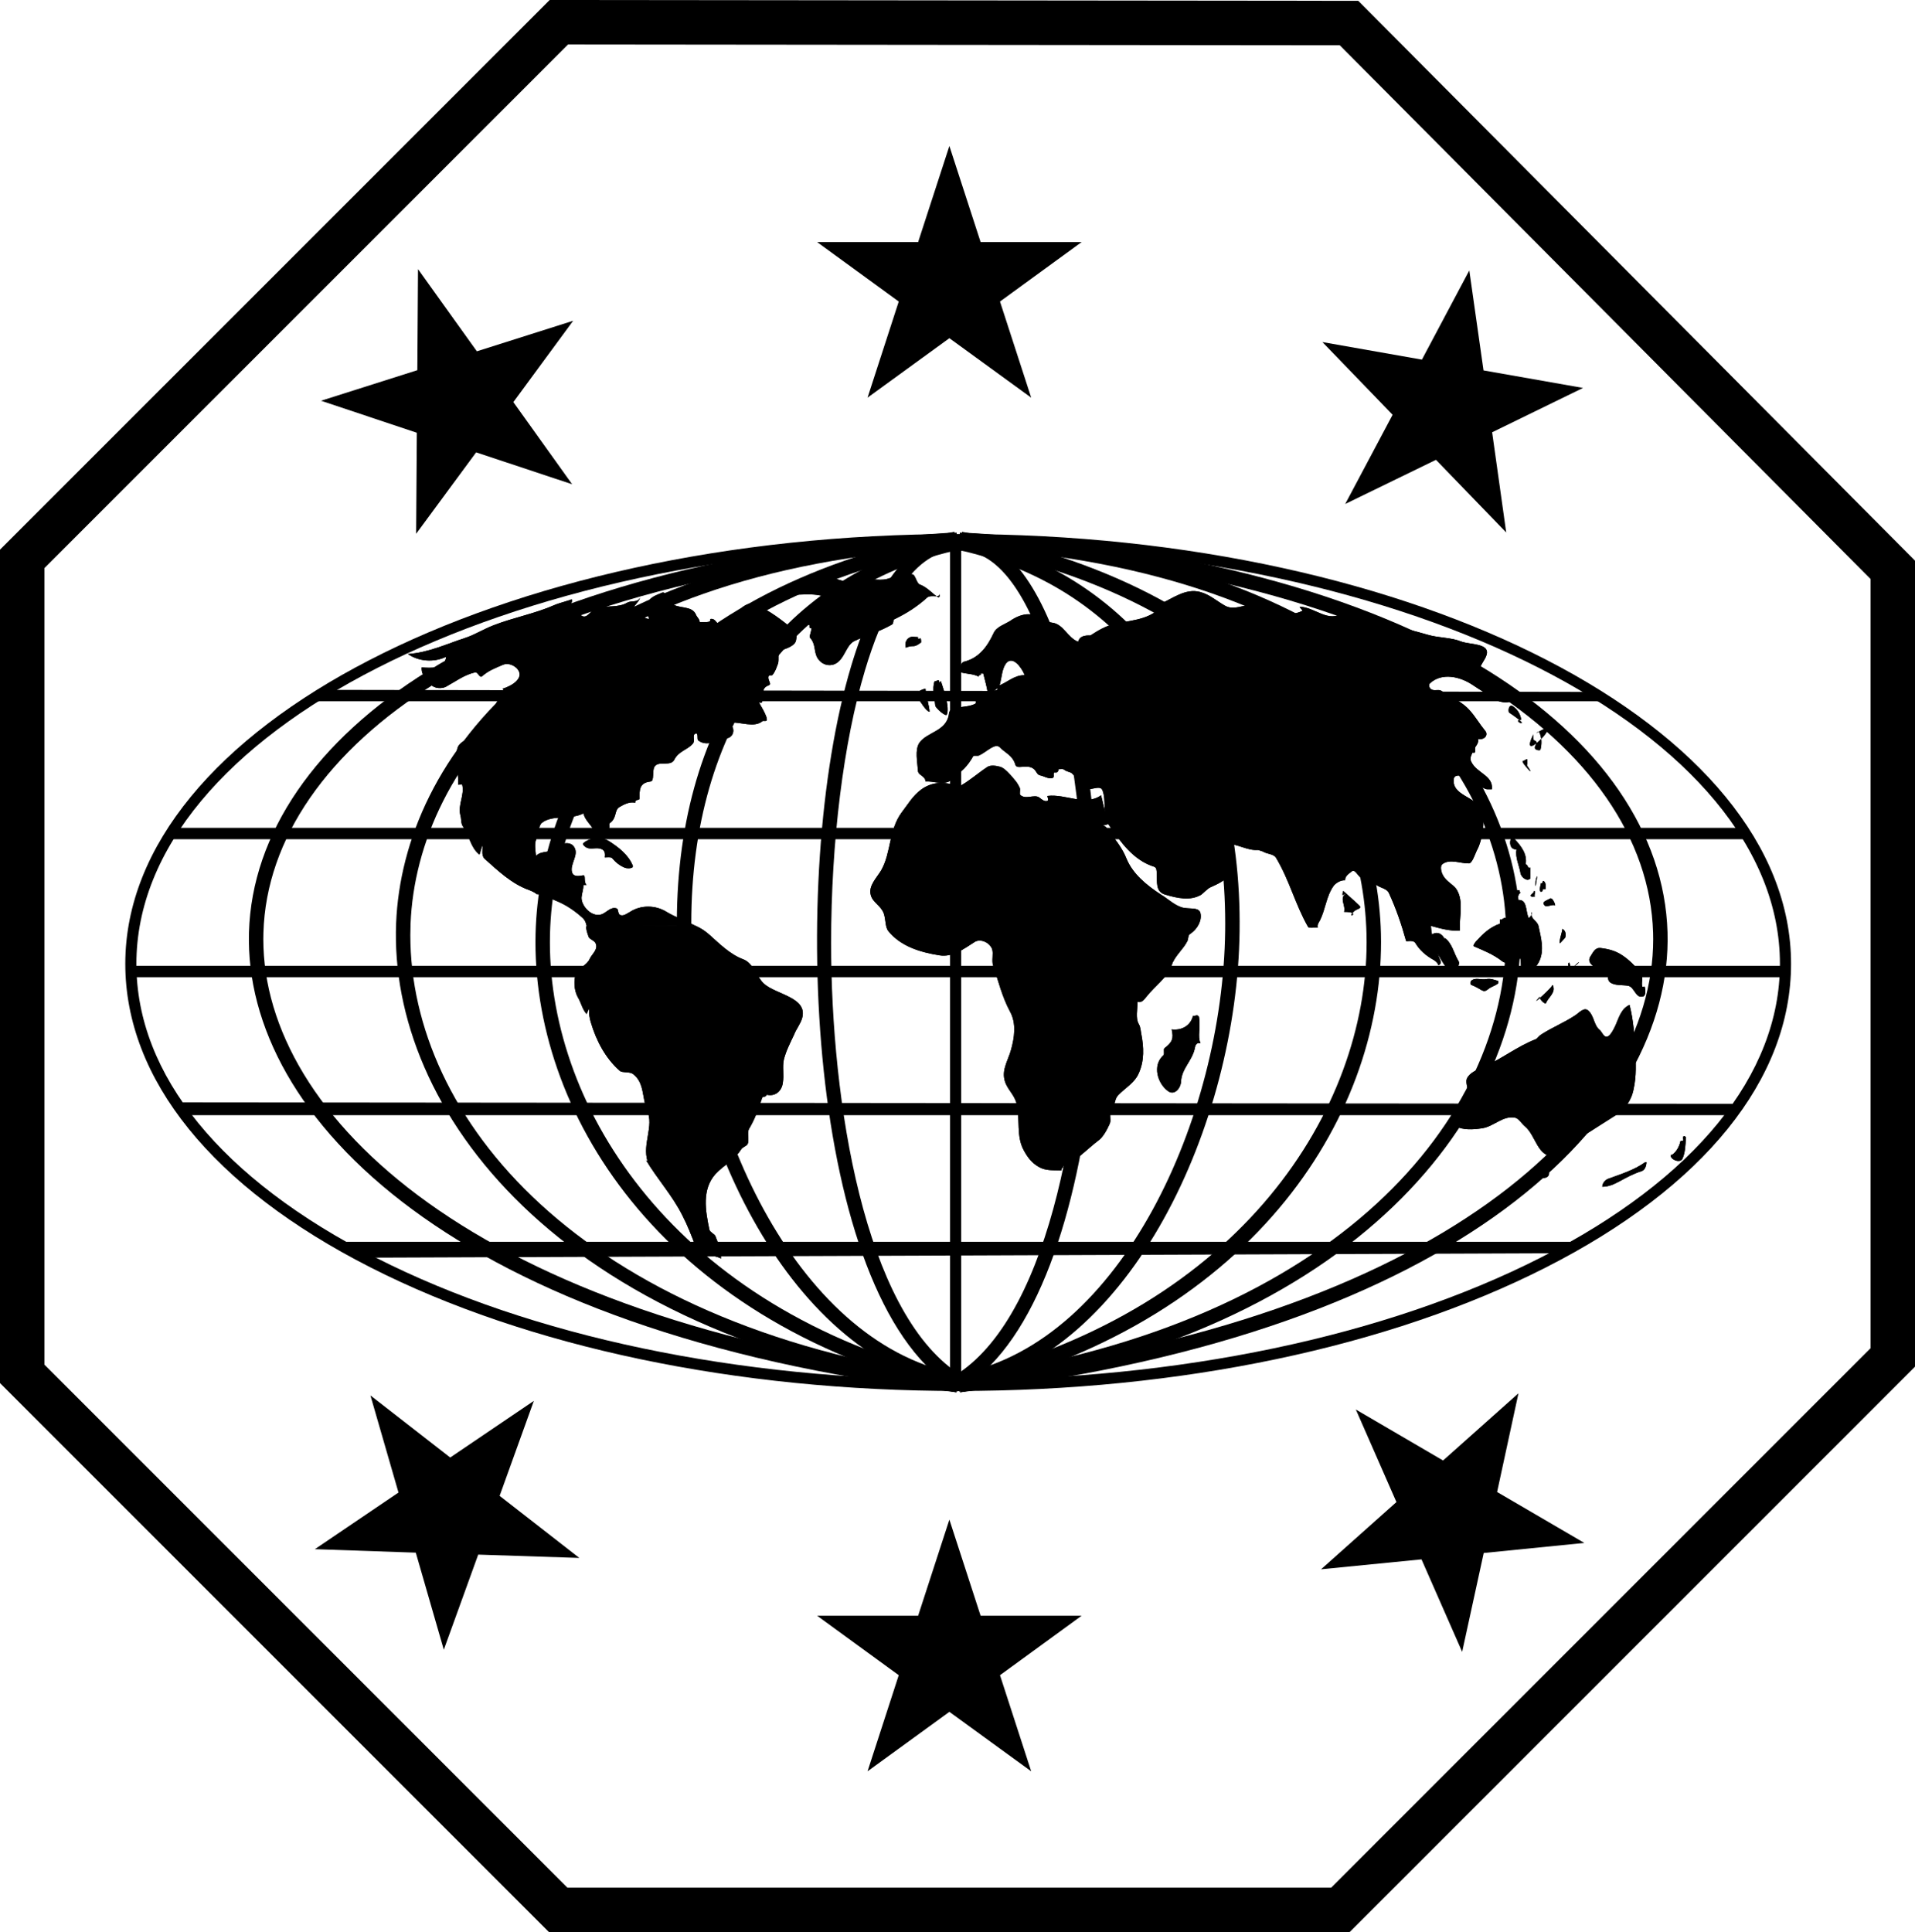 <?xml version="1.0" encoding="UTF-8"?>
<svg id="Capa_2" data-name="Capa 2" xmlns="http://www.w3.org/2000/svg" viewBox="0 0 1990 2007.66">
  <defs>
    <style>
      .cls-1 {
        fill: #ffcd00;
      }

      .cls-1, .cls-2, .cls-3 {
        fill-rule: evenodd;
      }

      .cls-4, .cls-2 {
        fill: none;
      }
    </style>
  </defs>
  <g id="Capa_1-2" data-name="Capa 1">
    <g>
      <g>
        <g>
          <path d="M722.48,961.81c5.89,2.59,10.78,5.84,15.36,10.06,9.78,8.75,21.21,20.12,34.59,24.97,10.43,3.95,13.69,17.87,21.21,25.05,12.41,11.66,46.36,14.25,39.82,36.35-1.62,5.55-6.18,11.38-8.16,16.55-3.9,8.46-8.47,16.93-10.77,26.34-1.62,7.81.34,15.6-.99,23.75-.95,8.41-7.49,14.9-16.94,12.64-.34,2.92-3.93,1.32-4.58,3.24-3.59,10.73-7.17,21.44-13.38,31.84-2.93,4.56.65,12.04-1.95,16.54-.98,1.66-5.25,2.93-6.53,5.23-7.86,11.98-17.64,15.88-26.78,25.67-14.03,15.88-10.45,37.65-6.18,57.82.65,2.59,5.53,4.51,6.18,6.5,2.95,7.42,6.2,15.23,5.87,23.36-9.14-4.88-22.18-2.26-26.42-12.65-4.25-11.05-8.48-22.1-13.73-32.17-10.43-20.78-25.78-37.37-37.85-57.5.65.94,1.29.33,1.61,1.28-5.54-18.48,6.87-36.36-.33-52.62-5.53-12.97-2.6-28.91-14.66-37.99-3.61-2.91-11.44-.98-14.03-3.56-14.71-12.97-24.19-31.18-29.72-49.7-1.3-4.24-2.61-10.06-1.62-15.28-.98,1.97-1.97,3.9-2.94,6.16-4.56-5.18-5.55-11.65-9.14-17.54-4.24-7.76-4.24-18.15-1.97-24.35,1.97-5.18,12.08-9.4,14.38-15.55,2.28-4.9,9.45-10.06,5.86-16.6-1.61-2.58-6.33-3.81-7.16-6.5-1.13-3.52-4.29-11.79-.63-11.79l111.61.46h0Z"/>
          <path d="M609.54,961.81c-.65-3.29-1.96-6.2-4.25-8.13-7.82-7.14-16.98-13.34-26.45-17.25-6.84-2.59-14.01-7.11-21.86-7.43,1.65,0-3.9-2.92-6.51-3.91-18.62-6.47-32.66-20.11-46.99-32.8-3.29-3.25-1.97-9.08-1.97-13.98-1.62,3.25-1.95,6.49-3.27,9.74-9.48-7.48-10.11-19.13-16.97-28.92-2.62-3.56-1.63-8.08-2.94-12.32-2.61-10.72,4.59-20.78,1.97-31.49,0-.34-2.64,0-4.26,0,.97-13.36-4.56-27.28-.32-38.98,1.94-5.21,10.76-8.46,15.03-13.02,6.84-6.81,17.27-8.75,21.86-17.54,2.61-6.16.65-13.3,5.21-18.48.99-1.32,4.58.94,5.57-1.97.97-2.59.63-7.15-.99-9.74,8.82-2.58,22.2-10.39,16-19.51-2.28-3.58-9.48-8.09-16-5.18-7.51,3.25-14.69,5.84-21.23,11.66-2.93,2.64-4.24-4.51-7.49-3.9-11.43,2.64-20.24,9.45-30.34,14.96-4.59,2.3-11.44,1.65-15.03-1.6-5.22-5.21-10.47-10.06-10.14-18.52,9.8.65,23.84,1.93,25.48-11.05-12.74,6.2-28.74,4.9-39.82-2.91,21.21-1.32,40.14-10.39,60.03-16.87,9.81-3.25,18.95-9.13,29.07-12.97,20.9-8.14,43.09-12.05,63.63-21.16,5.26-2.27,18.62-5.5,17.01-5.83,2.28.33-.67,4.55.32,5.83,3.25,5.21,7.51,9.77,11.4,11.71,5.55,2.57,9.49-7.82,15.35-8.75,10.77-2.3,22.2,0,31.02-5.22,4.56-2.58,10.76.33,13.38-5.22-.97,5.55-11.44,11.05-4.26,14.63,4.58,2.3,8.18,7.14,13.73,7.48-1.97-5.84-2.6-12-.98-17.21,1.96-5.83,9.48-7.81,14.37-10.06,3.91-1.93,6.52,7.48,9.79,10.72,6.52,6.5,21.21,1.94,25.47,11.99.95,2.64,3.9,4.57,3.9,7.82,2.93,0,6.21.32,9.46-.34,1.32-.34,1.95-1.26,1.62-2.91,4.88-.99,5.88,3.9,9.48,6.2,1.3.61,3.9.61,4.23,0,2.3-4.23,5.88-6.2,8.81-8.8,7.52-5.82,14.37-16.55,24.5-12.36,14.68,6.2,27.08,15.94,39.81,26.33,3.29,2.59,2.96,7.81,2.3,10.4-.65,5.55-8.48,8.46-14.37,10.39-6.2,2.58-2.61,9.74-4.56,14.62-1.65,4.23-2.3,7.14-5.57,11.38-.65.94-3.9-.67-4.22,1.92-.68,3.25,3.23,7.49.98,8.47-3.6,1.59-6.22,2.92-6.22,7.14,0,3.9-2.63,1.94-2.63,1.6-1.3,2.64,2.94,6.87.98,9.45-.33.65-1.94,0-2.93,0,14.69,25.02,5.55,17.87,3.6,19.47-8.82,7.15-22.19.65-33.95,1.31.98,1.32,2.6,2.92,1.62,4.57-.64.33-1.95,0-2.92,0,1.3,0,3.9-.33,4.24.33,2.28,5.17-.67,10.72-6.2,11.66-10.45,1.97-20.55,9.11-29.69,1.97-1.33-1.32.65-8.79-2.95-6.82-3.26,1.28,0,7.15-2.3,10.06-5.53,6.82-14.99,7.76-19.58,17.21-3.89,7.15-16.61.34-20.53,7.15-2.62,4.88.29,14.96-4.24,15.27-11.43,1.27-11.43,8.75-11.12,17.54,0,2.26-5.21.67-4.56,4.51-6.2-1.59-12.75,2.31-16.65,4.57-5.23,3.25-2.3,11.37-9.8,16.55-1.3.65.33,4.56-.96,5.54-4.92,3.91-12.75,7.81-16.02,1.32-3.25-5.88-8.82-10.11-10.43-16.93-14.04,7.15-31.98.99-43.1,9.75-3.59,2.62-3.59,11.71-6.2,17.87-1.62,3.56-.63,11.04,0,16.59,5.57-6.16,14.7-2.26,21.23-8.8,4.56-4.55,13.38-6.49,17.64-1.59,7.16,8.41-4.26,18.81-1.33,27.59,1.65,4.9,7.2,3.59,11.77,2.92,2.61,0,0,6.82,3.26,10.06h-3.26c0,4.88-1.62,8.79-1.95,12.69-.65,8.43,10.11,21.12,20.58,17.87,5.19-1.65,9.77-8.46,15.97-6.16,1.96.61.97,5.84,3.61,6.82,3.56,1.28,6.52-1.32,10.11-3.25,11.43-7.48,26.76-7.19,38.17,0,9.81,5.83,20.25,9.41,29.71,14.29h-112.94Z"/>
          <path d="M812.59,616.5c4.56.67,10.11-.65,11.74-2.58,6.85-6.86,14.37-11.09,23.18-14.01,2.28-.61,3.58-3.58,6.52-4.18,1.96-.33,4.58-.65,5.87.33,9.81,7.43,21.25,10.06,31.68,6.78,10.76-3.25,20.24,1.31,30.34-1.28,9.16-2.58,18.64-7.48,26.78-4.57,2.62.99,3.9,9.13,7.17,10.4,11.42,3.9,21.86,20.78,20.58,9.11.65,5.84-8.82.67-13.08,4.51-10.76,9.79-21.86,16.6-34.56,22.76-.68.33,0,4.23-1.99,5.21-13.04,7.43-26.1,11.01-39.16,17.21-8.8,4.56-9.77,18.82-19.9,23.7-6.53,2.92-14.06.67-18.27-6.16-3.93-6.49-1.62-14.29-7.53-20.78-1.63-1.97,1.65-6.54.99-10.39-3.58,1.26,0-4.57-3.27-3.25-.63-5.22,2.62-14.96,12.09-20.17,1.94-1.28,7.18-8.75,1.94-10.06-14.34-3.59-29.36.98-44.05-2.26-.98-.34,1.61-.65,2.94-.34h0Z"/>
          <path d="M953.93,661.98c-3.27,0-6.88-.99-9.16.65-3.59,2.26-4.56,6.16-3.59,10.38,9.14-3.56,7.2.99,15.68-5.21.65-.34.32-2.58,0-4.23-.34-.94-3.61,1.97-2.93-1.59h0Z"/>
          <path d="M961.73,715.58c-6.21,1.28-11.42,4.84-7.17,10.73,1.31,1.92,7.85,12.97,11.41,13.3,0-4.88-4.24-19.19-4.24-24.03h0Z"/>
          <path d="M976.11,709.42c0-5.55-3.59-.33-4.87-1.65-2.95,7.81,0,17.54.65,25.35.29,2.58,11.05,12.04,12.05,9.41,3.27-7.81-3.56-26.62-6.2-34.75-.63.67-1.29.99-1.62,1.65h0Z"/>
          <path d="M1550.29,820.14c1.62-14.29-15.36-16.55-21.23-28.26-2.28-4.17,0-6.81.99-9.74,0-.33,2.26.33,2.59-.33.65-1.65-.34-4.24.65-5.83,1.96-2.58,3.27-4.88,2.62-8.13,7.17,1.32,11.1-4.56,7.17-8.8-5.55-6.77-9.79-14.24-15.66-20.78-7.83-9.07-19.25-13.64-29.69-20.45-2.32-1.6-6.23,0-9.14-.98-3.27-.95-4.6-5.18-2.62-6.83,12.38-11.38,31.34-7.14,44.72,1.97,7.17,4.85,14.33,9.08,21.86,13.97,4.56,3.25,11.42,4.9,16.63,3.25,1.62-.65,0-6.81-1.6-8.46-7.85-8.1-21.88-7.76-29.06-19.81-3.93-6.81,4.22-13.63,6.2-20.17,3.93-12.63-16.99-10.67-26.46-14.24-10.42-4.24-22.85-3.58-34.27-6.87-27.41-8.09-55.14-12.65-80.95-24.96-2.64-1.33-5.21-3.9-8.14-5.88-.32,2.95,3.27,5.88,1.29,7.47-15.99,11.71-29.35-5.49-45.71-5.83.65,1.6,3.61,3.9,2.96,4.24-12.72,6.49-31.02,2.91-43.43-4.57-10.76-6.49-25.45,5.83-36.86-.65-8.82-4.88-16.02-11.71-25.79-14.29-15.66-4.24-28.74,6.81-42.44,12.69-.97.28.34,4.51-.65,5.18-13.72,11.71-30.37,11.37-47.02,15.6-8.8,1.93-16.63,6.83-24.14,11.66h1.63c-4.26,0-12.41-.94-14.37,6.53-11.08-4.22-15.34-18.52-27.07-19.83-8.84-.99-14.69-6.5-21.88-10.4,0,1.32.32,1.93-1.62,1.65-7.2-.33-14.37,2.92-19.92,6.83-6.2,3.89-14.35,6.16-17.3,12.64-6.52,13.97-15.03,26-31,29.9-1.96.65-3.61,3.24-3.27,5.83-.99,0-2.62-.33-2.93.33-.99,1.32.32,3.58,1.31,4.23,6.52,2.58,14.03,1.6,20.55,5.17-1.96-2.26,3.59-.98,1.65-3.24.99,0,2.93-.33,2.93,0,4.56,17.54,6.2,25.01,2.28,20.12.97.99,4.24.99,5.55,0,4.24-2.91,8.82-5.17,9.81-10.67,1.6-6.53,1.94-14.29,5.84-19.84,6.86-9.07,16.33,3.9,19.58,12.04-11.1-.33-18.59,8.13-28.4,11.38-.32.27.34,3.52-.32,3.86-7.17,2.62-15.97,3.24-21.88,8.78-.95.99.34,4.9-.61,5.51-9.16,5.23-26.78,1.66-27.46,10.06-1.94,18.86-23.15,19.2-31,30.91-4.56,7.47-1.96,18.85-1.29,28.91.29,4.84,7.81,5.18,7.81,11.04,8.5-.65,16.99,3.86,25.15-.32,1.31-.68,1.62-3.59,1.96-3.91,10.45-4.88,16.94-12.37,22.52-22.1.63-.98,3.9,0,5.87-.65,8.17-3.58,16.97-13.97,22.22-8.14,4.87,5.22,13.04,8.14,15.66,17.6,1.6,5.5,11.08-.65,18.27,3.85,3.59,1.97,3.9,6.53,7.17,7.21,4.56.93,8.51,3.85,12.75,2.91,2.91-.34.97-3.91,1.96-5.55.29-.65,1.94,0,2.93-.34.97-.65,1.94-1.59,1.62-3.25,1.96,0,4.58-.65,5.87.34,2.93,2.26,5.89,2.26,7.83,3.58,5.21,3.9,6.86,11.7,11.1,15.61,4.92,4.84,18.3-4.23,20.89,1.93,4.58,10.72-.32,25.99,6.54,36.05,12.72,18.21,25.45,37.02,47.67,43.88,2.28.94,2.28,4.56,2.28,6.16.65,9.72-1.62,19.79,9.14,22.75,12.07,3.53,25.76,6.78,37.18,0,2.64-1.97,6.54-6.2,9.16-7.48,7.85-3.56,16.02-7.15,19.9-13.36,5.55-8.41,0-21.1-3.23-31.82,11.73-.67,21.52,7.14,33.28,6.2l4.9,1.59c4.56,2.92,11.1,2.31,13.69,6.5,14.03,23.42,19.92,48.43,33.3,71.8.99,1.64,6.54.65,10.13.65-.97-2.92,1.29-5.54,2.28-7.48,5.89-11.98,6.54-25.33,14.37-36.06,2.28-2.58,6.84-5.83,11.75-5.49-.32-4.24,3.9-6.82,5.89-8.46,4.56-4.57,6.5,3.9,11.75,6.81,3.9,2.58,9.77.65,12.05,3.9,4.56,5.88,12.72,5.21,15.66,10.72,7.51,16.27,13.08,32.49,17.96,50.03.34.98,7.22-1.32,9.48,1.93,4.56,7.81,11.44,13.64,19.27,17.87,1.62.99,4.22,2.96,4.9,5.55,4.24-1.99,1.65-5.55.97-7.48-3.93-11.04-8.17-21.76-8.8-33.47,9.79,2.62,19.56,5.55,30.03,4.87-.65-14.28,4.24-29.57-2.96-42.21-2.96-5.22-10.78-8.46-14.35-14.96-2.26-3.9-3.25-9.72-.99-11.71,7.83-6.16,18.95-.65,27.75-.95,3.61,0,6.54-10.38,8.82-14.62,4.58-8.46,8.82-28.58,3.93-41.29-5.57-13.63-31-14.57-28.4-32.1.97-5.88,12.07-2.96,17.96,1.92,2.93,2.27,7.17,5.51,10.78,6.84,1.94.66,3.88,2.25,6.18,2.25h4.58Z"/>
          <path d="M990.14,815.3c-10.76-3.25-22.85-2.3-32.96,5.17-8.8,6.54-13.72,15.28-20.24,23.74-13.4,18.15-10.76,41.57-21.23,60.09-4.56,7.76-13.69,16.22-10.76,25.97,1.96,7.47,10.45,10.72,13.4,18.84,2.28,6.5,1.29,14.3,4.9,18.55,12.7,15.6,32.62,21.76,52.86,25,13.72,2.26,25.13-6.47,36.89-13.97,6.2-3.56,15.34.67,17.96,7.49,1.63,4.83-.65,11.66.97,16.87,5.55,16.22,9.14,32.16,17.64,48.05,6.84,12.36,4.56,27.32.99,39.97-2.96,10.39-9.16,19.8-6.88,30.23,1.96,10.06,10.45,15.57,12.72,25.63,3.93,16.92-.65,33.48,7.51,48.43,3.9,7.15,8.17,12.98,15.66,17.2,7.2,4.24,15.36,3.25,23.51,3.58-.95-1.97,2.3-2.63,1.62-4.56,4.26.98,5.89-2.26,8.82-3.89,10.13-6.84,18.3-15.3,28.09-22.72,4.87-3.58,8.8-11.05,11.75-17.6,1.65-4.5-1.31-9.72,1.96-14.28,3.9-5.18,2.59-11.01,6.84-15.24,7.17-7.47,16.99-12.69,21.23-22.75,5.87-12.98,5.23-26.95,2.62-40.58-.66-2.97-.66-7.15-2.62-10.4-3.59-6.2-1.31-15.27-1.31-23.08,4.56,1.31,7.17-2.91,9.14-5.22,9.16-11.66,21.88-19.8,26.44-33.1,3.27-9.74,12.07-16.23,16.33-25.02.99-2.3.65-6.16,2.62-7.14,8.48-5.51,12.7-14.96,10.76-22.11-1.63-6.16-12.09-3.56-18.95-5.5-8.46-2.62-14.35-8.78-21.88-13.3-14.98-9.78-29.35-21.44-35.89-37.37-4.24-10.73-10.76-18.86-17.6-27.6-1.99-2.59-3.29-6.54-7.2-6.82,1.94-.34,4.24-.99,6.2-1.65-3.27-9.72-5.23-19.79-7.83-29.85-16.33,11.65-36.91-1.65-55.5.65-1.33,0,1.96,4.51-.34,5.17-2.93.99-5.55-1.31-8.48-3.56-5.21-3.58-14.03,2.58-19.58-2.59-1.29-1.31.34-5.21-.65-7.47-2.28-4.57-2.96-5.55-6.52-9.75-2.93-3.56-9.14-10.76-13.69-12.02-4.92-1.33-10.47-1.99-13.74.33-9.77,6.49-17.6,13.64-27.75,19.46-1.63.99-4.22-.33-7.83-1.26h0Z"/>
          <path d="M606.61,875.72c7.83-6.2,18.93-6.2,25.79-1.97,9.79,6.16,20.55,14.29,25.13,25.67,1.29,3.24-5.54,3.24-8.18,2.26-5.52-2.26-9.45-5.5-13.34-10.06-1.33-1.28-4.92-.67-7.53-.67.65-4.17,0-7.42-3.56-8.73-4.59-1.99-10.8.65-15.05-1.33-1.3-.65-5.53-3.24-3.25-5.17h0Z"/>
          <path d="M1398.33,928.63c-6.84,4.56.32,12.41-1.62,18.89,19.58,0,.99,8.52,10.47-.61,3.25-2.97,9.11-2.63,4.87-6.53-5.21-4.9-10.42-9.45-15.97-14.39-.68-.65-.99,2.3-.99,4.29.99-.67,1.94-1.33,3.25-1.65h0Z"/>
          <path d="M1245.89,1056.88c-1.29-3.56-4.2-.65-6.18-1.26-2.62,10.45-12.09,15.32-22.18,14.01,2.26,9.45.63,13.4-7.51,19.56-1.31,1.31.32,5.93-.99,7.2-12.09,10.76-5.89,29.71,4.56,37.24,6.88,5.22,13.38-2.97,13.72-9.83.65-13.69,11.75-21.53,14.39-34.93.29-2.26,1.62-6.16,5.84-4.84-3.27-7.52.32-14.39-1.65-28.4v1.26h0Z"/>
          <path d="M1572.31,734.05c-4.56-3.25-5.53,5.27-3.9,6.53,28.07,18.62,0,7.85,12.41,7.2-.99-5.87-3.93-10.76-8.51-13.73h0Z"/>
          <path d="M1596.48,761.85c35.58-21.92-21.86,38.5-2.59.28-.99,1.65-.65,3.95-.34,6.2.34,1.31,2.3,1.31,2.62,1.96,2.28,2.59-4.26,6.54.65,8.8,1.29.65,3.9.65,3.9,0,1.62-5.87,1.62-12.69-1.29-18.57-.66-.99-1.96.65-2.96,1.32h0Z"/>
          <path d="M1587.02,788.93c-1.63,0-2.96,1.65-4.58,1.92-1.62.65,6.2,9.5,7.83,10.49.97.33-3.59-5.93-3.59-6.25.99-1.6.34-4.24.34-6.16h0Z"/>
          <path d="M1573.96,871.82c-.65-.98-3.59-.65-3.93-.33-1.63,4.23-.99,11.43,5.89,11.09-1.62,8.84,2.93,16.65,4.22,25.16.68,3.25,6.2,8.47,9.48,5.55.65-.65.65,3.25.65-11.75-3.25,1.32-2.26-3.61-4.87-3.29,1.94-10.76-4.58-18.88-11.44-26.42h0Z"/>
          <path d="M1604.64,915.88c-2.3-2.26-.97,3.62-3.27,1.65-3.9,14.34,3.61,8.13,1.62,6.2.68.34,1.99,0,3.27,0-.34-2.64.65-5.55-1.62-7.85h0Z"/>
          <path d="M1577.57,925.05c-2.32,1.26-4.26-3.96-5.91-.98-1.29,1.59-1.29,4.87,0,5.54,8.48,5.88,3.93.33,9.16-2.63-2.3,1.96-.68-3.25-3.25-1.93h0Z"/>
          <path d="M1595.84,920.78c-.68-1.28,0-8.8,1.63-10.45l-1.63,10.45h0Z"/>
          <path d="M1593.54,925.66c2.3.33-2.95,4.28-2.95,4.61.32,2.25,2.64,1.26,4.58,1.26-1.94-1.6,2.3-5.55-1.62-5.88h0Z"/>
          <path d="M1611.16,933.5c-3.9,2.31-9.45,3.25-6.18,7.2,1.94,2.59,7.49-1.31,11.1,0,0-1.64-1.65-4.56-2.32-5.54-.29-.98-2.26-1.97-2.59-1.66h0Z"/>
          <path d="M1574.3,935.81c-8.17,2.58-8.51,10.77-9.48,18.3-2.62-1.32-3.93,2.58-6.2,1.26,0,1.65.34,4.23-.34,4.57-10.45,3.61-17.62,10.76-24.48,18.27-.65.99-3.9,4.58-1.96,5.23,9.79,4.22,19.92,8.17,29.06,15.32,6.86,5.6,11.75-6.16,17.62-3.9,3.27,1.32.68,11.1,3.27,13.4,6.23,5.55,13.72-1.65,17.3-8.51,6.2-12.09,2.28-25.11-.32-37.52-1.31-5.89-9.16-7.2-6.88-14.72.65,2.97-1.31,4.6-3.25,6.59-3.93-7.86-.63-22.24-14.35-18.3h0Z"/>
          <path d="M1501.47,976.25c-2.26-5.83-7.83-8.46-12.41-5.83-3.25,1.59-5.51,5.22-2.91,8.47,9.48,13.72,10.76,17.96,14.69,23.51,3.25,5.21,8.17,7.81,14.71,8.79-3.63-4.23,2.57-8.79,0-12.73-4.92-8.14-6.25-17.92-14.08-23.8v1.6h0Z"/>
          <path d="M1544.25,1017.4c-5.55.98-11.41-2.27-15.66,1.96-.65.65-.65,3.58,0,3.9,12.07,4.56,12.07,9.5,18.27,4.24,2.93-2.27,6.86-3.25,9.79-5.56.68-.33.34-2.58.34-2.58-4.26-1.31-8.17-2.95-12.75-1.96h0Z"/>
          <path d="M1612.47,1023.92c5.23-2.3-26.76,27.08-12.07,11.43-1.96,1.99,5.53,9.17,6.2,6.87,2.28-5.89,10.47-10.76,7.15-18.3,0-.32-.95-.32-1.29,0h0Z"/>
          <path d="M1623.57,965.15c0,2.95-3.61,12.08-2.62,15.05,0,.33,5.21-5.55,5.55-5.88.99-3.29.65-7.2-2.93-9.17h0Z"/>
          <path d="M1633.36,1005.64c-2.3,0-1.62-6.53-3.25-5.22-.65.34-.65,3.63,0,3.95,3.88,1.6,7.83-.98,10.76-4.6-1.31,0-5.89,5.88-7.51,5.88h0Z"/>
          <path d="M1663.39,985.1c-6.2-.67-7.83,4.56-10.78,8.83-2.59,4.18-.32,7.48,3.29,10.12,2.59,1.92,7.49-.34,10.45.94,7.83,4.28,1.65,12.08,7.15,16.03,4.92,3.25,12.09,2.26,18.3,3.25,6.88,1.31,7.83,13.67,15.66,11.09,2.93-.65,2.64-6.53,1.65-10.11,0-.33-2.59.33-2.59,0-.99-4.88,1.26-10.43-.99-13.73-5.89-7.15-12.09-14.01-20.24-19.22-6.52-4.29-13.72-6.22-21.88-7.2h0Z"/>
          <path d="M1693.42,1044.19c-8.48,3.58-11.1,13.03-14.35,20.54-10.13,22.53-13.06,8.47-16.65,5.55-6.52-5.21-5.57-15-12.41-20.59-4.24-3.24-9.45,2.97-13.04,5.27-11.75,7.81-23.51,12.36-35.26,19.88-2.28,1.33-4.56,4.57-5.55,4.9-19.58,7.52-35.6,20.55-54.85,29.06-6.2,2.64-14.37,5.88-16.99,12.09-1.94,4.88,2.62,11.75.34,16.96-.99,1.93-.34,5.55-2.59,6.22-8.51,2.57-8.17,10.11-10.45,16.31-1.33,3.58-3.27,8.13,1.29,10.11,8.17,3.9,17.62,3.29,26.78,1.97,12.7-1.65,21.52-13.4,34.61-11.09,3.9.65,6.84,6.2,10.42,9.11,11.44,9.45,13.06,32.96,31.02,30.7,4.9-.65,5.87-6.87,9.79-9.16,18.61-10.45,34.92-21.55,53.22-32.97,9.77-6.22,16.63-15.33,18.93-27.74,2.93-13.4,2.26-26.76,1.63-39.16-.63-15.66-1.96-32.31-5.89-47.96h0Z"/>
          <path d="M1601.37,1213.55c-2.6,1.32-6.52,0-9.14.65-.34.34-.34,1.99-.34,2.97,1.99,0,1.99,1.97,4.26,3.91,6.52,5.87,18.93,2.95,11.1-8.14-.65-.99-3.59-.65-5.89.61h0Z"/>
          <path d="M1709.44,1207.73c-11.44,8.12-24.5,12.03-37.88,16.97-2.28.61-6.54,3.9-6.54,8.46,13.4,0,22.22-10.43,41.15-16.31,3.27-1.32,4.56-5.21,4.9-9.12h-3.29,1.67Z"/>
          <path d="M1748.92,1182.24c0,1.32.68,2.64,0,2.96-.65.62-2.59.34-2.59.34-2.64,12.7-12.75,17.59-9.5,13.02-3.9,5.22,8.82,11.1,11.44,5.55,2.95-6.2,3.27-14.34,3.59-21.86.32-.99-1.62-2.3-2.59-1.32-.65.67-.34,1.97-.34,2.97v-1.65h0Z"/>
        </g>
        <g>
          <path class="cls-3" d="M722.48,961.81c5.89,2.59,10.78,5.84,15.36,10.06,9.78,8.75,21.21,20.12,34.59,24.97,10.43,3.95,13.69,17.87,21.21,25.05,12.41,11.66,46.36,14.25,39.82,36.35-1.62,5.55-6.18,11.38-8.16,16.55-3.9,8.46-8.47,16.93-10.77,26.34-1.62,7.81.34,15.6-.99,23.75-.95,8.41-7.49,14.9-16.94,12.64-.34,2.92-3.93,1.32-4.58,3.24-3.59,10.73-7.17,21.44-13.38,31.84-2.93,4.56.65,12.04-1.95,16.54-.98,1.66-5.25,2.93-6.53,5.23-7.86,11.98-17.64,15.88-26.78,25.67-14.03,15.88-10.45,37.65-6.18,57.82.65,2.59,5.53,4.51,6.18,6.5,2.95,7.42,6.2,15.23,5.87,23.36-9.14-4.88-22.18-2.26-26.42-12.65-4.25-11.05-8.48-22.1-13.73-32.17-10.43-20.78-25.78-37.37-37.85-57.5.65.94,1.29.33,1.61,1.28-5.54-18.48,6.87-36.36-.33-52.62-5.53-12.97-2.6-28.91-14.66-37.99-3.61-2.91-11.44-.98-14.03-3.56-14.71-12.97-24.19-31.18-29.72-49.7-1.3-4.24-2.61-10.06-1.62-15.28-.98,1.97-1.97,3.9-2.94,6.16-4.56-5.18-5.55-11.65-9.14-17.54-4.24-7.76-4.24-18.15-1.97-24.35,1.97-5.18,12.08-9.4,14.38-15.55,2.28-4.9,9.45-10.06,5.86-16.6-1.61-2.58-6.33-3.81-7.16-6.5-1.13-3.52-4.29-11.79-.63-11.79l111.61.46h0Z"/>
          <path class="cls-3" d="M609.54,961.81c-.65-3.29-1.96-6.2-4.25-8.13-7.82-7.14-16.98-13.34-26.45-17.25-6.84-2.59-14.01-7.11-21.86-7.43,1.65,0-3.9-2.92-6.51-3.91-18.62-6.47-32.66-20.11-46.99-32.8-3.29-3.25-1.97-9.08-1.97-13.98-1.62,3.25-1.95,6.49-3.27,9.74-9.48-7.48-10.11-19.13-16.97-28.92-2.62-3.56-1.63-8.08-2.94-12.32-2.61-10.72,4.59-20.78,1.97-31.49,0-.34-2.64,0-4.26,0,.97-13.36-4.56-27.28-.32-38.98,1.94-5.21,10.76-8.46,15.03-13.02,6.84-6.81,17.27-8.75,21.86-17.54,2.61-6.16.65-13.3,5.21-18.48.99-1.32,4.58.94,5.57-1.97.97-2.59.63-7.15-.99-9.74,8.82-2.58,22.2-10.39,16-19.51-2.28-3.58-9.48-8.09-16-5.18-7.51,3.25-14.69,5.84-21.23,11.66-2.93,2.64-4.24-4.51-7.49-3.9-11.43,2.64-20.24,9.45-30.34,14.96-4.59,2.3-11.44,1.65-15.03-1.6-5.22-5.21-10.47-10.06-10.14-18.52,9.8.65,23.84,1.93,25.48-11.05-12.74,6.2-28.74,4.9-39.82-2.91,21.21-1.32,40.14-10.39,60.03-16.87,9.81-3.25,18.95-9.13,29.07-12.97,20.9-8.14,43.09-12.05,63.63-21.16,5.26-2.27,18.62-5.5,17.01-5.83,2.28.33-.67,4.55.32,5.83,3.25,5.21,7.51,9.77,11.4,11.71,5.55,2.57,9.49-7.82,15.35-8.75,10.77-2.3,22.2,0,31.02-5.22,4.56-2.58,10.76.33,13.38-5.22-.97,5.55-11.44,11.05-4.26,14.63,4.58,2.3,8.18,7.14,13.73,7.48-1.97-5.84-2.6-12-.98-17.21,1.96-5.83,9.48-7.81,14.37-10.06,3.91-1.93,6.52,7.48,9.79,10.72,6.52,6.5,21.21,1.94,25.47,11.99.95,2.64,3.9,4.57,3.9,7.82,2.93,0,6.21.32,9.46-.34,1.32-.34,1.95-1.26,1.62-2.91,4.88-.99,5.88,3.9,9.48,6.2,1.3.61,3.9.61,4.23,0,2.3-4.23,5.88-6.2,8.81-8.8,7.52-5.82,14.37-16.55,24.5-12.36,14.68,6.2,27.08,15.94,39.81,26.33,3.29,2.59,2.96,7.81,2.3,10.4-.65,5.55-8.48,8.46-14.37,10.39-6.2,2.58-2.61,9.74-4.56,14.62-1.65,4.23-2.3,7.14-5.57,11.38-.65.94-3.9-.67-4.22,1.92-.68,3.25,3.23,7.49.98,8.47-3.6,1.59-6.22,2.92-6.22,7.14,0,3.9-2.63,1.94-2.63,1.6-1.3,2.64,2.94,6.87.98,9.45-.33.65-1.94,0-2.93,0,14.69,25.02,5.55,17.87,3.6,19.47-8.82,7.15-22.19.65-33.95,1.31.98,1.32,2.6,2.92,1.62,4.57-.64.33-1.95,0-2.92,0,1.3,0,3.9-.33,4.24.33,2.28,5.17-.67,10.72-6.2,11.66-10.45,1.97-20.55,9.11-29.69,1.97-1.33-1.32.65-8.79-2.95-6.82-3.26,1.28,0,7.15-2.3,10.06-5.53,6.82-14.99,7.76-19.58,17.21-3.89,7.15-16.61.34-20.53,7.15-2.62,4.88.29,14.96-4.24,15.27-11.43,1.27-11.43,8.75-11.12,17.54,0,2.26-5.21.67-4.56,4.51-6.2-1.59-12.75,2.31-16.65,4.57-5.23,3.25-2.3,11.37-9.8,16.55-1.3.65.33,4.56-.96,5.54-4.92,3.91-12.75,7.81-16.02,1.32-3.25-5.88-8.82-10.11-10.43-16.93-14.04,7.15-31.98.99-43.1,9.75-3.59,2.62-3.59,11.71-6.2,17.87-1.62,3.56-.63,11.04,0,16.59,5.57-6.16,14.7-2.26,21.23-8.8,4.56-4.55,13.38-6.49,17.64-1.59,7.16,8.41-4.26,18.81-1.33,27.59,1.65,4.9,7.2,3.59,11.77,2.92,2.61,0,0,6.82,3.26,10.06h-3.26c0,4.88-1.62,8.79-1.95,12.69-.65,8.43,10.11,21.12,20.58,17.87,5.19-1.65,9.77-8.46,15.97-6.16,1.96.61.97,5.84,3.61,6.82,3.56,1.28,6.52-1.32,10.11-3.25,11.43-7.48,26.76-7.19,38.17,0,9.81,5.83,20.25,9.41,29.71,14.29h-112.94Z"/>
          <path class="cls-3" d="M812.59,616.5c4.56.67,10.11-.65,11.74-2.58,6.85-6.86,14.37-11.09,23.18-14.01,2.28-.61,3.58-3.58,6.52-4.18,1.96-.33,4.58-.65,5.87.33,9.81,7.43,21.25,10.06,31.68,6.78,10.76-3.25,20.24,1.31,30.34-1.28,9.16-2.58,18.64-7.48,26.78-4.57,2.62.99,3.9,9.13,7.17,10.4,11.42,3.9,21.86,20.78,20.58,9.11.65,5.84-8.82.67-13.08,4.51-10.76,9.79-21.86,16.6-34.56,22.76-.68.33,0,4.23-1.99,5.21-13.04,7.43-26.1,11.01-39.16,17.21-8.8,4.56-9.77,18.82-19.9,23.7-6.53,2.92-14.06.67-18.27-6.16-3.93-6.49-1.62-14.29-7.53-20.78-1.63-1.97,1.65-6.54.99-10.39-3.58,1.26,0-4.57-3.27-3.25-.63-5.22,2.62-14.96,12.09-20.17,1.94-1.28,7.18-8.75,1.94-10.06-14.34-3.59-29.36.98-44.05-2.26-.98-.34,1.61-.65,2.94-.34h0Z"/>
          <path class="cls-3" d="M953.93,661.98c-3.27,0-6.88-.99-9.16.65-3.59,2.26-4.56,6.16-3.59,10.38,9.14-3.56,7.2.99,15.68-5.21.65-.34.32-2.58,0-4.23-.34-.94-3.61,1.97-2.93-1.59h0Z"/>
          <path class="cls-3" d="M961.73,715.58c-6.21,1.28-11.42,4.84-7.17,10.73,1.31,1.92,7.85,12.97,11.41,13.3,0-4.88-4.24-19.19-4.24-24.03h0Z"/>
          <path class="cls-3" d="M976.11,709.42c0-5.55-3.59-.33-4.87-1.65-2.95,7.81,0,17.54.65,25.35.29,2.58,11.05,12.04,12.05,9.41,3.27-7.81-3.56-26.62-6.2-34.75-.63.67-1.29.99-1.62,1.65h0Z"/>
          <path class="cls-3" d="M1550.29,820.14c1.62-14.29-15.36-16.55-21.23-28.26-2.28-4.17,0-6.81.99-9.74,0-.33,2.26.33,2.59-.33.65-1.65-.34-4.24.65-5.83,1.96-2.58,3.27-4.88,2.62-8.13,7.17,1.32,11.1-4.56,7.17-8.8-5.55-6.77-9.79-14.24-15.66-20.78-7.83-9.07-19.25-13.64-29.69-20.45-2.32-1.6-6.23,0-9.14-.98-3.27-.95-4.6-5.18-2.62-6.83,12.38-11.38,31.34-7.14,44.72,1.97,7.17,4.85,14.33,9.08,21.86,13.97,4.56,3.25,11.42,4.9,16.63,3.25,1.62-.65,0-6.81-1.6-8.46-7.85-8.1-21.88-7.76-29.06-19.81-3.93-6.81,4.22-13.63,6.2-20.17,3.93-12.63-16.99-10.67-26.46-14.24-10.42-4.24-22.85-3.58-34.27-6.87-27.41-8.09-55.14-12.65-80.95-24.96-2.64-1.33-5.21-3.9-8.14-5.88-.32,2.95,3.27,5.88,1.29,7.47-15.99,11.71-29.35-5.49-45.71-5.83.65,1.6,3.61,3.9,2.96,4.24-12.72,6.49-31.02,2.91-43.43-4.57-10.76-6.49-25.45,5.83-36.86-.65-8.82-4.88-16.02-11.71-25.79-14.29-15.66-4.24-28.74,6.81-42.44,12.69-.97.28.34,4.51-.65,5.18-13.72,11.71-30.37,11.37-47.02,15.6-8.8,1.93-16.63,6.83-24.14,11.66h1.63c-4.26,0-12.41-.94-14.37,6.53-11.08-4.22-15.34-18.52-27.07-19.83-8.84-.99-14.69-6.5-21.88-10.4,0,1.32.32,1.93-1.62,1.65-7.2-.33-14.37,2.92-19.92,6.83-6.2,3.89-14.35,6.16-17.3,12.64-6.52,13.97-15.03,26-31,29.9-1.96.65-3.61,3.24-3.27,5.83-.99,0-2.62-.33-2.93.33-.99,1.32.32,3.58,1.31,4.23,6.52,2.58,14.03,1.6,20.55,5.17-1.96-2.26,3.59-.98,1.65-3.24.99,0,2.93-.33,2.93,0,4.56,17.54,6.2,25.01,2.28,20.12.97.99,4.24.99,5.55,0,4.24-2.91,8.82-5.17,9.81-10.67,1.6-6.53,1.94-14.29,5.84-19.84,6.86-9.07,16.33,3.9,19.58,12.04-11.1-.33-18.59,8.13-28.4,11.38-.32.27.34,3.52-.32,3.86-7.17,2.62-15.97,3.24-21.88,8.78-.95.99.34,4.9-.61,5.51-9.16,5.23-26.78,1.66-27.46,10.06-1.94,18.86-23.15,19.2-31,30.91-4.56,7.47-1.96,18.85-1.29,28.91.29,4.84,7.81,5.18,7.81,11.04,8.5-.65,16.99,3.86,25.15-.32,1.31-.68,1.62-3.59,1.96-3.91,10.45-4.88,16.94-12.37,22.52-22.1.63-.98,3.9,0,5.87-.65,8.17-3.58,16.97-13.97,22.22-8.14,4.87,5.22,13.04,8.14,15.66,17.6,1.6,5.5,11.08-.65,18.27,3.85,3.59,1.97,3.9,6.53,7.17,7.21,4.56.93,8.51,3.85,12.75,2.91,2.91-.34.97-3.91,1.96-5.55.29-.65,1.94,0,2.93-.34.97-.65,1.94-1.59,1.62-3.25,1.96,0,4.58-.65,5.87.34,2.93,2.26,5.89,2.26,7.83,3.58,5.21,3.9,6.86,11.7,11.1,15.61,4.92,4.84,18.3-4.23,20.89,1.93,4.58,10.72-.32,25.99,6.54,36.05,12.72,18.21,25.45,37.02,47.67,43.88,2.28.94,2.28,4.56,2.28,6.16.65,9.72-1.62,19.79,9.14,22.75,12.07,3.53,25.76,6.78,37.18,0,2.64-1.97,6.54-6.2,9.16-7.48,7.85-3.56,16.02-7.15,19.9-13.36,5.55-8.41,0-21.1-3.23-31.82,11.73-.67,21.52,7.14,33.28,6.2l4.9,1.59c4.56,2.92,11.1,2.31,13.69,6.5,14.03,23.42,19.92,48.43,33.3,71.8.99,1.64,6.54.65,10.13.65-.97-2.92,1.29-5.54,2.28-7.48,5.89-11.98,6.54-25.33,14.37-36.06,2.28-2.58,6.84-5.83,11.75-5.49-.32-4.24,3.9-6.82,5.89-8.46,4.56-4.57,6.5,3.9,11.75,6.81,3.9,2.58,9.77.65,12.05,3.9,4.56,5.88,12.72,5.21,15.66,10.72,7.51,16.27,13.08,32.49,17.96,50.03.34.98,7.22-1.32,9.48,1.93,4.56,7.81,11.44,13.64,19.27,17.87,1.62.99,4.22,2.96,4.9,5.55,4.24-1.99,1.65-5.55.97-7.48-3.93-11.04-8.17-21.76-8.8-33.47,9.79,2.62,19.56,5.55,30.03,4.87-.65-14.28,4.24-29.57-2.96-42.21-2.96-5.22-10.78-8.46-14.35-14.96-2.26-3.9-3.25-9.72-.99-11.71,7.83-6.16,18.95-.65,27.75-.95,3.61,0,6.54-10.38,8.82-14.62,4.58-8.46,8.82-28.58,3.93-41.29-5.57-13.63-31-14.57-28.4-32.1.97-5.88,12.07-2.96,17.96,1.92,2.93,2.27,7.17,5.51,10.78,6.84,1.94.66,3.88,2.25,6.18,2.25h4.58Z"/>
          <path class="cls-3" d="M990.14,815.3c-10.76-3.25-22.85-2.3-32.96,5.17-8.8,6.54-13.72,15.28-20.24,23.74-13.4,18.15-10.76,41.57-21.23,60.09-4.56,7.76-13.69,16.22-10.76,25.97,1.96,7.47,10.45,10.72,13.4,18.84,2.28,6.5,1.29,14.3,4.9,18.55,12.7,15.6,32.62,21.76,52.86,25,13.72,2.26,25.13-6.47,36.89-13.97,6.2-3.56,15.34.67,17.96,7.49,1.63,4.83-.65,11.66.97,16.87,5.55,16.22,9.14,32.16,17.64,48.05,6.84,12.36,4.56,27.32.99,39.97-2.96,10.39-9.16,19.8-6.88,30.23,1.96,10.06,10.45,15.57,12.72,25.63,3.93,16.92-.65,33.48,7.51,48.43,3.9,7.15,8.17,12.98,15.66,17.2,7.2,4.24,15.36,3.25,23.51,3.58-.95-1.97,2.3-2.63,1.62-4.56,4.26.98,5.89-2.26,8.82-3.89,10.13-6.84,18.3-15.3,28.09-22.72,4.87-3.58,8.8-11.05,11.75-17.6,1.65-4.5-1.31-9.72,1.96-14.28,3.9-5.18,2.59-11.01,6.84-15.24,7.17-7.47,16.99-12.69,21.23-22.75,5.87-12.98,5.23-26.95,2.62-40.58-.66-2.97-.66-7.15-2.62-10.4-3.59-6.2-1.31-15.27-1.31-23.08,4.56,1.31,7.17-2.91,9.14-5.22,9.16-11.66,21.88-19.8,26.44-33.1,3.27-9.74,12.07-16.23,16.33-25.02.99-2.3.65-6.16,2.62-7.14,8.48-5.51,12.7-14.96,10.76-22.11-1.63-6.16-12.09-3.56-18.95-5.5-8.46-2.62-14.35-8.78-21.88-13.3-14.98-9.78-29.35-21.44-35.89-37.37-4.24-10.73-10.76-18.86-17.6-27.6-1.99-2.59-3.29-6.54-7.2-6.82,1.94-.34,4.24-.99,6.2-1.65-3.27-9.72-5.23-19.79-7.83-29.85-16.33,11.65-36.91-1.65-55.5.65-1.33,0,1.96,4.51-.34,5.17-2.93.99-5.55-1.31-8.48-3.56-5.21-3.58-14.03,2.58-19.58-2.59-1.29-1.31.34-5.21-.65-7.47-2.28-4.57-2.96-5.55-6.52-9.75-2.93-3.56-9.14-10.76-13.69-12.02-4.92-1.33-10.47-1.99-13.74.33-9.77,6.49-17.6,13.64-27.75,19.46-1.63.99-4.22-.33-7.83-1.26h0Z"/>
          <path class="cls-3" d="M606.61,875.72c7.83-6.2,18.93-6.2,25.79-1.97,9.79,6.16,20.55,14.29,25.13,25.67,1.29,3.24-5.54,3.24-8.18,2.26-5.52-2.26-9.45-5.5-13.34-10.06-1.33-1.28-4.92-.67-7.53-.67.65-4.17,0-7.42-3.56-8.73-4.59-1.99-10.8.65-15.05-1.33-1.3-.65-5.53-3.24-3.25-5.17h0Z"/>
          <path class="cls-3" d="M1398.33,928.63c-6.84,4.56.32,12.41-1.62,18.89,19.58,0,.99,8.52,10.47-.61,3.25-2.97,9.11-2.63,4.87-6.53-5.21-4.9-10.42-9.45-15.97-14.39-.68-.65-.99,2.3-.99,4.29.99-.67,1.94-1.33,3.25-1.65h0Z"/>
          <path class="cls-3" d="M1245.89,1056.88c-1.29-3.56-4.2-.65-6.18-1.26-2.62,10.45-12.09,15.32-22.18,14.01,2.26,9.45.63,13.4-7.51,19.56-1.31,1.31.32,5.93-.99,7.2-12.09,10.76-5.89,29.71,4.56,37.24,6.88,5.22,13.38-2.97,13.72-9.83.65-13.69,11.75-21.53,14.39-34.93.29-2.26,1.62-6.16,5.84-4.84-3.27-7.52.32-14.39-1.65-28.4v1.26h0Z"/>
          <path class="cls-3" d="M1572.31,734.05c-4.56-3.25-5.53,5.27-3.9,6.53,28.07,18.62,0,7.85,12.41,7.2-.99-5.87-3.93-10.76-8.51-13.73h0Z"/>
          <path class="cls-3" d="M1596.48,761.85c35.58-21.92-21.86,38.5-2.59.28-.99,1.65-.65,3.95-.34,6.2.34,1.31,2.3,1.31,2.62,1.96,2.28,2.59-4.26,6.54.65,8.8,1.29.65,3.9.65,3.9,0,1.62-5.87,1.62-12.69-1.29-18.57-.66-.99-1.96.65-2.96,1.32h0Z"/>
          <path class="cls-3" d="M1587.02,788.93c-1.63,0-2.96,1.65-4.58,1.92-1.62.65,6.2,9.5,7.83,10.49.97.33-3.59-5.93-3.59-6.25.99-1.6.34-4.24.34-6.16h0Z"/>
          <path class="cls-3" d="M1573.96,871.82c-.65-.98-3.59-.65-3.93-.33-1.63,4.23-.99,11.43,5.89,11.09-1.62,8.84,2.93,16.65,4.22,25.16.68,3.25,6.2,8.47,9.48,5.55.65-.65.65,3.25.65-11.75-3.25,1.32-2.26-3.61-4.87-3.29,1.94-10.76-4.58-18.88-11.44-26.42h0Z"/>
          <path class="cls-3" d="M1604.64,915.88c-2.3-2.26-.97,3.62-3.27,1.65-3.9,14.34,3.61,8.13,1.62,6.2.68.34,1.99,0,3.27,0-.34-2.64.65-5.55-1.62-7.85h0Z"/>
          <path class="cls-3" d="M1577.57,925.05c-2.32,1.26-4.26-3.96-5.91-.98-1.29,1.59-1.29,4.87,0,5.54,8.48,5.88,3.93.33,9.16-2.63-2.3,1.96-.68-3.25-3.25-1.93h0Z"/>
          <path class="cls-3" d="M1595.84,920.78c-.68-1.28,0-8.8,1.63-10.45l-1.63,10.45h0Z"/>
          <path class="cls-3" d="M1593.54,925.66c2.3.33-2.95,4.28-2.95,4.61.32,2.25,2.64,1.26,4.58,1.26-1.94-1.6,2.3-5.55-1.62-5.88h0Z"/>
          <path class="cls-3" d="M1611.16,933.5c-3.9,2.31-9.45,3.25-6.18,7.2,1.94,2.59,7.49-1.31,11.1,0,0-1.64-1.65-4.56-2.32-5.54-.29-.98-2.26-1.97-2.59-1.66h0Z"/>
          <path class="cls-3" d="M1574.3,935.81c-8.17,2.58-8.51,10.77-9.48,18.3-2.62-1.32-3.93,2.58-6.2,1.26,0,1.65.34,4.23-.34,4.57-10.45,3.61-17.62,10.76-24.48,18.27-.65.99-3.9,4.58-1.96,5.23,9.79,4.22,19.92,8.17,29.06,15.32,6.86,5.6,11.75-6.16,17.62-3.9,3.27,1.32.68,11.1,3.27,13.4,6.23,5.55,13.72-1.65,17.3-8.51,6.2-12.09,2.28-25.11-.32-37.52-1.31-5.89-9.16-7.2-6.88-14.72.65,2.97-1.31,4.6-3.25,6.59-3.93-7.86-.63-22.24-14.35-18.3h0Z"/>
          <path class="cls-3" d="M1501.47,976.25c-2.26-5.83-7.83-8.46-12.41-5.83-3.25,1.59-5.51,5.22-2.91,8.47,9.48,13.72,10.76,17.96,14.69,23.51,3.25,5.21,8.17,7.81,14.71,8.79-3.63-4.23,2.57-8.79,0-12.73-4.92-8.14-6.25-17.92-14.08-23.8v1.6h0Z"/>
          <path class="cls-3" d="M1544.25,1017.4c-5.55.98-11.41-2.27-15.66,1.96-.65.65-.65,3.58,0,3.9,12.07,4.56,12.07,9.5,18.27,4.24,2.93-2.27,6.86-3.25,9.79-5.56.68-.33.34-2.58.34-2.58-4.26-1.31-8.17-2.95-12.75-1.96h0Z"/>
          <path class="cls-3" d="M1612.47,1023.92c5.23-2.3-26.76,27.08-12.07,11.43-1.96,1.99,5.53,9.17,6.2,6.87,2.28-5.89,10.47-10.76,7.15-18.3,0-.32-.95-.32-1.29,0h0Z"/>
          <path class="cls-3" d="M1623.57,965.15c0,2.95-3.61,12.08-2.62,15.05,0,.33,5.21-5.55,5.55-5.88.99-3.29.65-7.2-2.93-9.17h0Z"/>
          <path class="cls-3" d="M1633.36,1005.64c-2.3,0-1.62-6.53-3.25-5.22-.65.34-.65,3.63,0,3.95,3.88,1.6,7.83-.98,10.76-4.6-1.31,0-5.89,5.88-7.51,5.88h0Z"/>
          <path class="cls-3" d="M1663.39,985.1c-6.2-.67-7.83,4.56-10.78,8.83-2.59,4.18-.32,7.48,3.29,10.12,2.59,1.92,7.49-.34,10.45.94,7.83,4.28,1.65,12.08,7.15,16.03,4.92,3.25,12.09,2.26,18.3,3.25,6.88,1.31,7.83,13.67,15.66,11.09,2.93-.65,2.64-6.53,1.65-10.11,0-.33-2.59.33-2.59,0-.99-4.88,1.26-10.43-.99-13.73-5.89-7.15-12.09-14.01-20.24-19.22-6.52-4.29-13.72-6.22-21.88-7.2h0Z"/>
          <path class="cls-3" d="M1693.42,1044.19c-8.48,3.58-11.1,13.03-14.35,20.54-10.13,22.53-13.06,8.47-16.65,5.55-6.52-5.21-5.57-15-12.41-20.59-4.24-3.24-9.45,2.97-13.04,5.27-11.75,7.81-23.51,12.36-35.26,19.88-2.28,1.33-4.56,4.57-5.55,4.9-19.58,7.52-35.6,20.55-54.85,29.06-6.2,2.64-14.37,5.88-16.99,12.09-1.94,4.88,2.62,11.75.34,16.96-.99,1.93-.34,5.55-2.59,6.22-8.51,2.57-8.17,10.11-10.45,16.31-1.33,3.58-3.27,8.13,1.29,10.11,8.17,3.9,17.62,3.29,26.78,1.97,12.7-1.65,21.52-13.4,34.61-11.09,3.9.65,6.84,6.2,10.42,9.11,11.44,9.45,13.06,32.96,31.02,30.7,4.9-.65,5.87-6.87,9.79-9.16,18.61-10.45,34.92-21.55,53.22-32.97,9.77-6.22,16.63-15.33,18.93-27.74,2.93-13.4,2.26-26.76,1.63-39.16-.63-15.66-1.96-32.31-5.89-47.96h0Z"/>
          <path class="cls-3" d="M1601.37,1213.55c-2.6,1.32-6.52,0-9.14.65-.34.34-.34,1.99-.34,2.97,1.99,0,1.99,1.97,4.26,3.91,6.52,5.87,18.93,2.95,11.1-8.14-.65-.99-3.59-.65-5.89.61h0Z"/>
          <path class="cls-3" d="M1709.44,1207.73c-11.44,8.12-24.5,12.03-37.88,16.97-2.28.61-6.54,3.9-6.54,8.46,13.4,0,22.22-10.43,41.15-16.31,3.27-1.32,4.56-5.21,4.9-9.12h-3.29,1.67Z"/>
          <path class="cls-3" d="M1748.92,1182.24c0,1.32.68,2.64,0,2.96-.65.62-2.59.34-2.59.34-2.64,12.7-12.75,17.59-9.5,13.02-3.9,5.22,8.82,11.1,11.44,5.55,2.95-6.2,3.27-14.34,3.59-21.86.32-.99-1.62-2.3-2.59-1.32-.65.67-.34,1.97-.34,2.97v-1.65h0Z"/>
        </g>
      </g>
      <g>
        <polygon class="cls-2" points="580.75 23.11 1401.87 23.95 1966.9 592.09 1966.9 1410.51 1392.87 1984.56 580.09 1984.56 23.1 1427.57 23.1 580.71 580.75 23.11 580.75 23.11"/>
        <path d="M564.42,6.78L0,571.14v866l570.52,570.53h831.92l587.57-587.58v-837.52L1411.48.86l-840.29-.86-6.77,6.78ZM590.31,46.23c18.5.02,783.42.79,801.94.81,13.04,13.12,538.58,541.54,551.54,554.58v799.31c-13.06,13.06-547.44,547.47-560.5,560.52h-793.64c-13.05-13.05-530.41-530.42-543.46-543.46v-827.72c13.05-13.04,531.05-531,544.11-544.05Z"/>
        <path class="cls-4" d="M995.69,1438.97c474.63,0,859.15-194.19,859.15-437.47s-384.52-440.24-859.15-440.24S136.56,758.27,136.56,1001.5s384.85,437.47,859.13,437.47h0Z"/>
        <path class="cls-1" d="M137.5,1001.5c0,118.15,89.74,228.78,252.67,311.51,162.17,82.35,378.16,127.69,608.21,127.69s446.2-45.35,608.32-127.69c162.84-82.71,252.54-193.33,252.54-311.51,0-243.7-386.19-441.96-860.87-441.96S137.5,757.8,137.5,1001.5ZM140.96,1001.5c0-241.79,384.63-438.51,857.41-438.51s857.39,196.72,857.39,438.51-384.63,435.75-857.39,435.75-857.41-195.48-857.41-435.75Z"/>
        <path class="cls-3" d="M130.2,1001.5c0,119.98,90.63,232.08,255.18,315.64,162.81,82.67,379.55,128.2,610.31,128.2s447.69-45.53,610.44-128.2c164.49-83.55,255.07-195.64,255.07-315.64,0-246.25-388.27-446.6-865.51-446.6S130.2,755.24,130.2,1001.5ZM390.61,1306.84c-160.49-81.49-248.87-189.93-248.87-305.34,0-239.89,383.08-435.05,853.94-435.05s853.96,195.16,853.96,435.05c0,115.43-88.35,223.87-248.75,305.34-161.16,81.86-376.1,126.94-605.21,126.94s-443.86-45.08-605.07-126.94Z"/>
        <rect x="987.27" y="561.26" width="11.55" height="876.73"/>
        <path class="cls-3" d="M993,557.35c-44.6,0-82.13,46.65-108.54,134.9h0c-65.86,220.24-44.78,652.15,104.47,748.45l8.85,5.71.09-17.99-2.57-1.7c-97.16-65.12-131.63-281.39-131.63-446.82,0-105.3,12.83-208.59,35.2-283.37,16.93-56.67,47-124.21,94.14-124.21h5.78v-14.98h-5.78Z"/>
        <path class="cls-3" d="M988.01,553.77c-414.25,24.82-569.39,233.92-576.37,405.44h0c-7.87,193.8,168.31,428.61,573.75,486.21l6.59.94v-15.18l-4.96-.71c-387.26-55.18-560.61-270.16-560.61-458.75l.23-11.88c6.72-165.23,157.94-366.78,562.03-391.06l5.4-.32.1-15.05-6.16.37Z"/>
        <path class="cls-3" d="M985.01,553.89c-309.9,60.66-424.53,254.82-428.47,416.28h0c-4.46,182.51,126.82,400.2,430.13,475.1l7.21,1.78-.09-15.5-4.36-1.09c-288.75-71.65-418-278.28-418-451.29l.11-8.64c3.8-155.45,115-342.62,415.69-401.74l4.66-.92v-15.32l-6.89,1.35Z"/>
        <path class="cls-3" d="M984.06,553.77c-223.55,13.66-409.9,63.15-538.89,143.12h0c-117.23,72.7-183.43,169.21-186.43,271.75-5.63,193.35,216.32,415.76,724.87,476.79l6.46.77v-15.13l-5.09-.61c-491.39-59.07-711.35-270.87-711.35-454.58l.11-6.8c2.83-97.34,66.51-189.47,179.33-259.44,126.82-78.63,310.68-127.34,531.68-140.88l5.42-.33v-15.04l-6.12.37Z"/>
        <polygon class="cls-3" points="180.19 1145.47 191.72 1158.78 1805.56 1158.78 1805.56 1146.96 180.19 1145.47"/>
        <polygon class="cls-3" points="353.11 1290.33 376.16 1306.86 1632.65 1302.16 1632.65 1290.33 353.11 1290.33"/>
        <rect x="135.16" y="1003.58" width="1718.89" height="11.83"/>
        <rect x="179.29" y="860.21" width="1633.63" height="11.82"/>
        <polygon class="cls-3" points="330.05 716.83 330.05 728.65 1667.23 728.65 1655.86 718.96 330.05 716.83"/>
        <path class="cls-3" d="M988.98,557.54c-181.53,41.65-288.28,194.91-285.57,409.98h0c2.56,200.65,112.53,439.02,285.75,474.24l6.93,1.4v-15.32l-4.61-.95c-165.5-34.24-270.6-265.21-273.06-459.56l-.06-7.8c0-202.82,102.13-347.56,273.2-387.17l4.47-1.04v-15.4l-7.07,1.62Z"/>
        <path class="cls-3" d="M992.74,557.35l.1,14.97h5.74c47.11.01,77.19,67.57,94.13,124.23,22.36,74.73,35.18,178,35.18,283.33,0,165.44-34.47,381.72-131.63,446.84l-2.56,1.72v18l8.91-5.74c149.24-96.27,170.34-528.18,104.51-748.44-26.42-88.26-63.96-134.92-108.57-134.92h-5.82Z"/>
        <path class="cls-3" d="M997.43,559.57l.06,8.86,5.39.34c404.11,24.28,555.33,225.84,562.04,391.07,0,.02.25,11.88.25,11.88,0,188.58-173.34,403.57-560.61,458.75l-4.96.71v15.18l6.59-.94c405.42-57.6,581.62-292.41,573.76-486.2-6.98-171.52-162.12-380.63-576.39-405.45l-6.17-.37.05,6.18Z"/>
        <path class="cls-3" d="M999.68,559.52l-.06,8.38,4.69.88c300.71,59.12,411.91,246.29,415.71,401.75l.11,8.64c0,173.01-129.25,379.64-418.01,451.29l-4.39,1.09v15.49l7.16-1.77c303.31-74.9,434.58-292.59,430.13-475.1-3.94-161.46-118.56-355.61-428.47-416.28l-6.84-1.34-.05,6.97Z"/>
        <path class="cls-3" d="M1001.42,559.54v8.91l5.43.33c220.98,13.54,404.82,62.26,531.65,140.89,112.79,69.94,176.48,162.07,179.33,259.42,0,.01.11,6.8.11,6.8,0,183.71-219.95,395.51-711.35,454.58l-5.09.61v15.13l6.46-.77c508.56-61.03,730.51-283.44,724.86-476.78-2.99-102.55-69.2-199.07-186.44-271.77-128.97-79.97-315.3-129.46-538.85-143.12l-6.13-.37v6.14Z"/>
        <path class="cls-3" d="M995.53,563.17v8.14l4.47,1.04c171.06,39.61,273.18,184.35,273.18,387.18l-.05,7.8c-2.47,194.35-107.57,425.31-273.05,459.55l-4.6.95v15.32l6.93-1.4c173.23-35.22,283.19-273.58,285.73-474.23,2.74-215.07-104-368.34-285.55-409.99l-7.06-1.62v7.25Z"/>
        <polygon points="849.13 251.54 954.09 251.54 986.57 151.68 1019.02 251.54 1123.97 251.54 1039.16 313.33 1071.58 413.2 986.57 351.41 901.52 413.2 933.94 313.33 849.13 251.54 849.13 251.54"/>
        <polygon points="849.13 1678.88 954.09 1678.88 986.57 1579.01 1019.02 1678.88 1123.97 1678.88 1039.16 1740.67 1071.58 1840.54 986.57 1778.75 901.52 1840.54 933.94 1740.67 849.13 1678.88 849.13 1678.88"/>
        <polygon points="1397.91 523.68 1447.15 430.99 1374.19 355.44 1477.6 373.67 1526.85 281 1541.62 384.89 1645.02 403.1 1550.58 449.17 1565.2 553.29 1492.22 477.8 1397.91 523.68 1397.91 523.68"/>
        <polygon points="1372.8 1630.62 1451.13 1560.77 1408.93 1464.6 1499.59 1517.58 1577.93 1447.75 1555.74 1550.32 1646.39 1603.25 1541.83 1613.7 1519.42 1716.43 1477.18 1620.31 1372.8 1630.62 1372.8 1630.62"/>
        <polygon points="595.6 333.31 495.54 365.04 434.38 279.65 433.68 384.66 333.63 416.41 433.16 449.67 432.44 554.64 494.78 470.04 594.56 503.2 533.46 417.82 595.6 333.31 595.6 333.31"/>
        <polygon points="554.75 1455.63 467.84 1514.48 384.94 1449.99 414.1 1550.87 327.2 1609.73 432.08 1613.34 461.19 1714.2 496.94 1615.37 602.03 1618.82 519.19 1554.32 554.75 1455.63 554.75 1455.63"/>
      </g>
    </g>
  </g>
</svg>